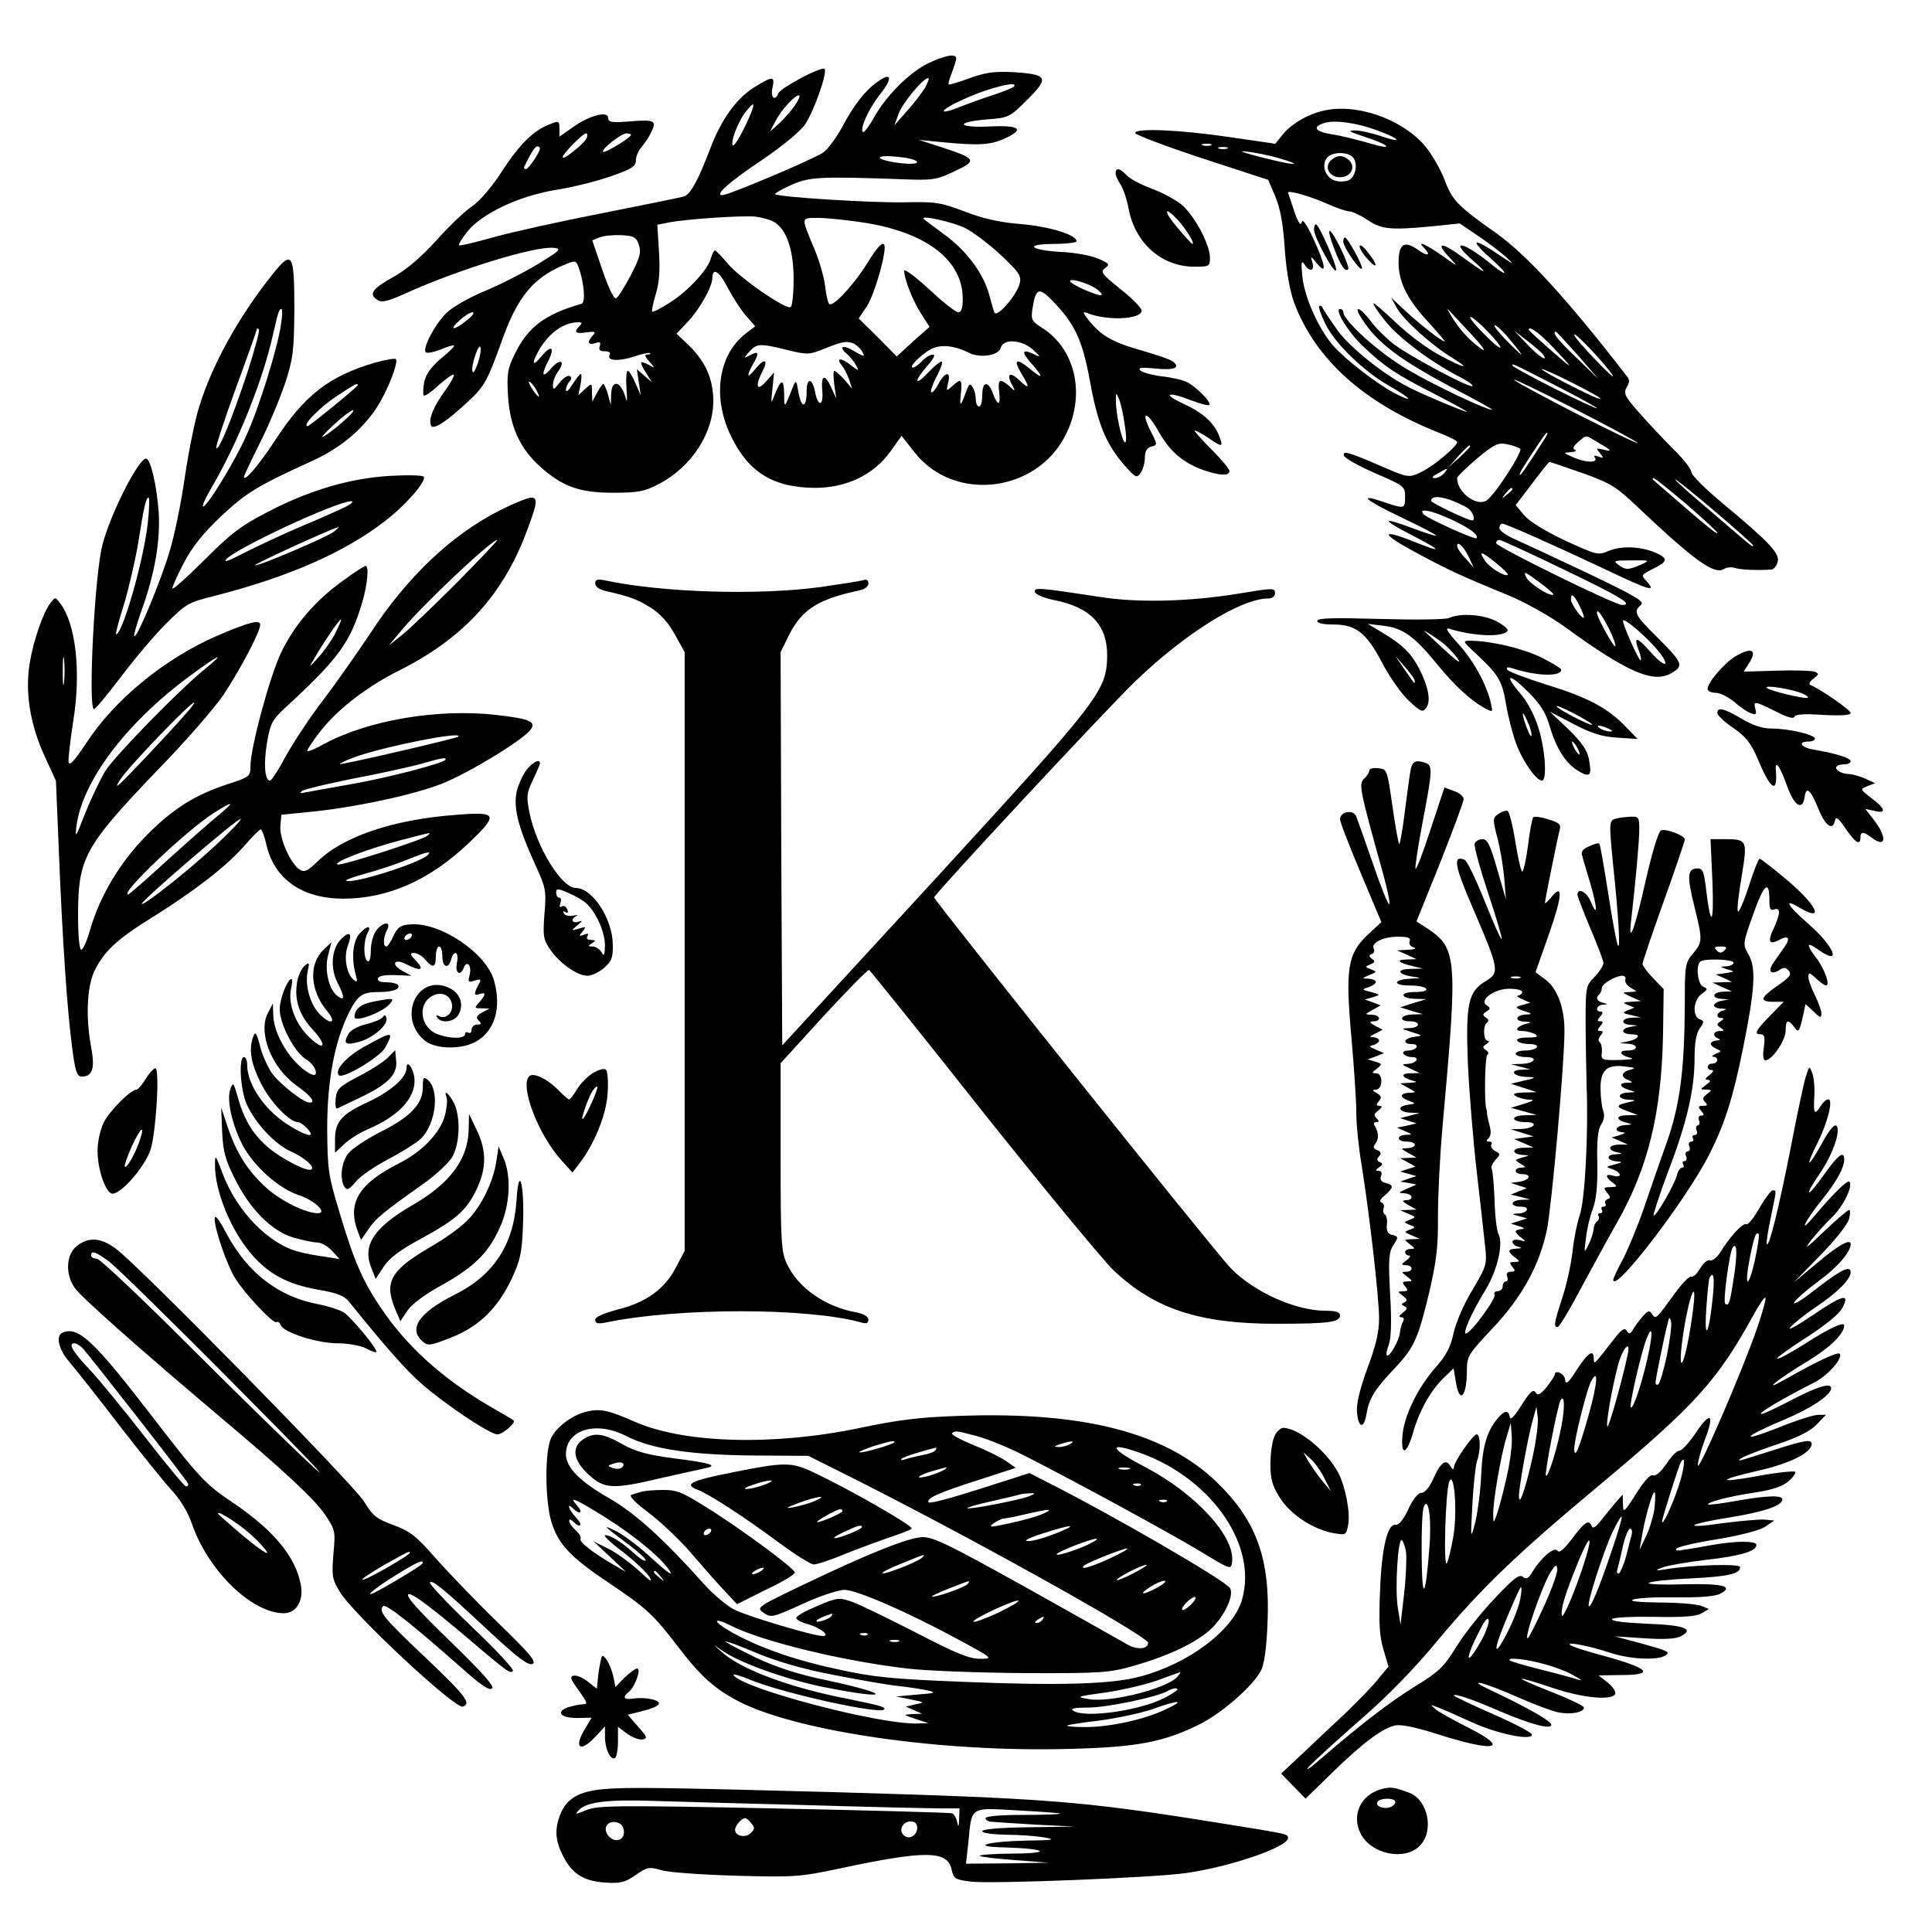 <?xml version="1.0" standalone="no"?>
<!DOCTYPE svg PUBLIC "-//W3C//DTD SVG 20010904//EN"
 "http://www.w3.org/TR/2001/REC-SVG-20010904/DTD/svg10.dtd">
<svg version="1.0" xmlns="http://www.w3.org/2000/svg"
 width="594pt" height="594pt" viewBox="0 0 594 594"
 preserveAspectRatio="xMidYMid meet">

<g transform="translate(0,594) scale(0.1,-0.1)"
fill="#000000" stroke="none">
<path d="M2855 5746 c-57 -27 -130 -99 -169 -169 -15 -27 -30 -46 -33 -43 -10
10 18 72 52 115 40 50 37 71 -5 41 -41 -29 -74 -72 -111 -141 -18 -33 -44 -68
-58 -78 -31 -21 -291 -131 -310 -131 -25 0 20 40 126 111 59 40 113 85 128
106 28 42 70 161 60 171 -9 9 -135 -58 -142 -75 -10 -26 -25 -13 -18 17 8 37
1 37 -57 1 -55 -35 -100 -98 -134 -187 -36 -95 -61 -142 -81 -148 -10 -3 -122
-26 -249 -51 -128 -25 -278 -58 -335 -74 -57 -16 -106 -28 -108 -25 -2 2 9 21
26 42 44 55 157 109 271 128 52 8 128 27 170 42 64 22 77 31 77 48 0 12 7 30
16 40 9 11 22 29 28 41 22 42 16 46 -59 40 -59 -5 -70 -3 -70 10 0 23 -56 9
-107 -27 l-43 -30 0 25 c0 23 -2 24 -27 14 -52 -19 -95 -62 -148 -143 -31 -49
-69 -93 -93 -110 -23 -15 -73 -63 -111 -106 -48 -52 -92 -90 -134 -113 -63
-35 -75 -52 -45 -70 12 -8 32 -3 85 21 156 71 397 146 455 140 26 -3 22 -7
-50 -51 -43 -26 -116 -63 -162 -82 -46 -19 -99 -49 -117 -67 -36 -35 -75 -109
-64 -121 4 -4 24 0 45 8 21 9 40 15 42 12 2 -2 -16 -20 -41 -40 -31 -27 -46
-48 -51 -73 -3 -19 -4 -37 -1 -40 3 -3 24 11 46 32 23 20 44 35 46 32 3 -3 -9
-24 -25 -47 -37 -50 -53 -89 -45 -109 6 -16 49 12 118 77 47 44 57 63 101 186
47 132 96 191 189 230 36 15 38 15 46 -7 17 -47 22 -108 9 -112 -112 -32 -164
-71 -204 -152 -24 -48 -26 -63 -22 -132 6 -93 36 -160 98 -216 69 -62 121 -81
225 -81 78 0 97 4 141 27 101 53 169 158 167 259 -1 66 -25 119 -77 169 l-36
34 34 36 c35 36 76 108 76 134 0 35 21 23 46 -26 15 -29 40 -68 56 -87 l30
-34 -31 -24 c-84 -66 -101 -197 -43 -315 54 -111 130 -157 258 -158 96 0 180
40 231 111 l35 49 40 -51 c121 -154 374 -125 464 53 62 122 32 262 -69 328
-36 23 -38 26 -32 65 10 61 20 63 64 17 67 -70 89 -119 112 -243 23 -129 49
-194 105 -258 35 -40 39 -42 51 -25 7 10 13 31 13 47 0 20 6 30 20 34 19 5 19
6 -1 45 -33 64 -15 68 21 5 36 -65 76 -99 139 -122 52 -18 81 -19 81 -3 0 6
-25 36 -55 66 -30 30 -54 57 -52 58 2 2 20 -8 40 -21 45 -31 49 -31 36 3 -16
42 -49 72 -109 100 -68 31 -52 40 20 12 29 -11 55 -18 58 -15 8 7 -38 54 -68
70 -14 7 -49 15 -79 18 -30 4 -59 12 -65 18 -8 9 3 10 46 6 58 -6 78 2 55 21
-6 6 -51 21 -99 35 -88 25 -123 45 -161 93 -19 24 -19 27 -3 21 61 -24 166
-19 166 8 0 8 -29 38 -65 66 -58 47 -63 53 -47 65 15 11 13 14 -22 29 -21 9
-69 18 -107 20 -100 5 -125 24 -31 25 39 0 72 4 72 8 0 20 -81 45 -170 53 -67
5 -118 17 -175 39 -74 28 -89 30 -185 28 -98 -2 -388 16 -397 25 -2 2 20 15
49 28 56 25 86 27 338 18 98 -4 109 -2 164 24 71 33 68 39 -35 73 l-74 24 70
-7 c114 -11 149 -9 194 11 63 29 47 42 -49 37 -100 -4 -103 14 -4 22 65 5 68
6 123 61 67 67 63 77 -41 84 -57 3 -86 0 -133 -17 -32 -12 -63 -21 -67 -21 -4
0 0 16 8 35 7 19 14 39 14 45 0 16 -32 11 -85 -14z m-11 -76 c-10 -16 -35 -49
-56 -72 l-38 -43 12 33 c10 32 76 112 92 112 4 0 -1 -13 -10 -30z m272 3 c-4
-4 -30 -14 -59 -24 -29 -9 -76 -26 -104 -37 -74 -30 -66 -11 10 23 78 36 175
59 153 38z m-674 -60 c-11 -15 -32 -39 -47 -53 l-28 -25 18 34 c18 35 65 85
73 77 2 -3 -5 -17 -16 -33z m-132 -18 c-18 -46 -51 -107 -57 -102 -8 9 16 73
38 101 26 33 31 33 19 1z m-506 -79 c-7 -17 -74 -71 -74 -59 0 10 62 73 72 73
4 0 5 -7 2 -14z m136 9 c0 -8 -81 -57 -86 -52 -7 7 56 57 72 57 8 0 14 -2 14
-5z m-280 -41 c0 -12 -35 -64 -43 -64 -4 0 -7 3 -5 8 22 45 33 62 40 62 4 0 8
-3 8 -6z m1129 -30 c49 -10 36 -22 -16 -16 -60 6 -92 21 -47 22 17 0 46 -3 63
-6z m-408 -197 c38 -23 59 -87 59 -175 0 -44 -4 -83 -9 -86 -14 -9 -154 87
-193 133 -19 23 -37 41 -40 41 -3 0 -8 -10 -12 -23 -8 -34 -69 -101 -126 -137
-28 -18 -53 -31 -55 -28 -2 2 3 26 11 53 11 36 14 73 10 132 l-5 82 35 7 c58
11 227 22 267 18 21 -3 47 -10 58 -17z m279 -2 c191 -31 300 -116 300 -234 0
-28 -4 -41 -14 -41 -8 0 -48 32 -90 71 -42 39 -76 64 -76 56 0 -25 27 -93 53
-133 l25 -39 -51 -45 -50 -46 -58 59 -59 58 25 37 c21 32 54 141 55 180 0 26
-19 10 -54 -48 -39 -63 -103 -133 -116 -125 -4 2 -10 27 -13 54 -3 28 -18 79
-32 113 -43 103 -44 98 11 98 27 0 92 -7 144 -15z m307 -16 c23 -11 72 -48
109 -82 58 -55 65 -65 59 -89 -10 -38 -72 -108 -78 -88 -3 8 -10 33 -16 55
-17 63 -69 134 -135 182 -34 25 -63 47 -66 50 -12 13 88 -9 127 -28z m-1003
-51 c8 -23 4 -39 -25 -95 -19 -36 -39 -68 -45 -70 -7 -2 -24 34 -42 87 l-31
91 22 9 c12 5 42 8 67 7 39 -2 46 -6 54 -29z m1404 -134 c13 -9 21 -18 19 -21
-7 -6 -97 33 -97 43 0 9 51 -5 78 -22z m-1933 -99 c-39 -32 -58 -32 -22 0 15
14 33 25 40 25 7 -1 -1 -12 -18 -25z m347 -17 c-19 -19 -14 -25 21 -20 26 4
30 2 20 -9 -19 -20 -16 -31 7 -24 15 5 18 3 14 -9 -4 -12 0 -16 16 -16 12 0
18 -4 15 -10 -12 -19 25 -22 72 -7 26 9 50 14 52 11 2 -2 -2 -4 -9 -4 -9 0 -7
-7 6 -21 19 -22 19 -22 -3 -10 -27 14 -28 9 -6 -27 l17 -27 -23 20 -23 20 6
-40 6 -40 -17 38 c-8 20 -19 37 -23 37 -4 0 -6 -24 -4 -52 3 -48 3 -50 -6 -20
-6 17 -17 32 -25 32 -10 0 -15 -11 -16 -32 l-1 -33 -9 33 c-5 17 -12 32 -14
32 -2 0 -11 -12 -19 -27 l-15 -28 -1 29 c0 29 0 29 -21 10 l-21 -19 7 33 c3
17 4 32 1 32 -4 0 -15 -15 -26 -32 -11 -18 -20 -26 -20 -17 0 8 5 20 11 26 7
7 7 13 1 17 -6 3 -20 -6 -31 -20 -18 -23 -21 -24 -21 -8 0 11 7 30 16 42 24
34 6 41 -22 9 -27 -32 -31 -20 -8 24 21 42 9 50 -21 14 -30 -37 -32 -22 -4 25
30 48 72 78 114 79 15 1 16 -2 7 -11z m842 -54 c9 -4 21 -15 27 -25 9 -17 7
-17 -26 2 -35 21 -49 13 -19 -11 8 -8 20 -22 26 -33 10 -19 9 -19 -17 1 -29
23 -46 22 -27 -1 6 -7 16 -26 22 -42 l10 -30 -24 28 c-14 15 -28 27 -31 27 -3
0 -3 -19 0 -42 l6 -43 -15 33 c-20 44 -32 40 -28 -8 5 -49 -13 -53 -22 -5 -9
45 -26 45 -26 1 0 -51 -16 -53 -25 -3 -6 37 -8 40 -16 20 -28 -71 -28 -70 -28
-24 -1 48 -9 47 -29 -2 -12 -31 -12 -30 -7 18 l5 50 -25 -28 c-29 -33 -34 -14
-10 33 19 37 4 39 -24 4 -24 -30 -27 -21 -6 16 20 35 18 42 -7 29 -23 -12 -23
-12 -4 10 23 25 32 26 116 5 62 -15 68 -15 115 4 57 23 67 24 89 16z m553 -20
c22 -20 23 -23 6 -15 -40 20 -45 11 -14 -24 40 -45 40 -54 0 -21 -43 36 -55
32 -30 -10 28 -46 27 -53 -4 -24 -29 28 -42 22 -24 -12 12 -22 11 -23 -8 -5
-29 25 -36 21 -31 -18 5 -43 -4 -45 -19 -5 -15 41 -33 38 -33 -5 0 -19 -4 -35
-10 -35 -5 0 -10 10 -10 23 0 12 -4 29 -10 37 -7 12 -11 10 -18 -10 -19 -52
-22 -54 -18 -12 5 47 1 50 -26 25 -19 -17 -19 -16 -13 10 10 37 -10 35 -30 -4
-9 -17 -19 -28 -22 -25 -3 3 4 24 16 47 12 23 20 44 17 47 -3 3 -22 -12 -41
-32 -43 -46 -47 -30 -4 19 20 23 26 35 17 35 -8 0 -23 -9 -33 -20 -10 -11 -23
-20 -28 -20 -16 0 25 40 56 57 30 15 71 11 117 -12 34 -17 91 -8 97 16 8 29
65 25 100 -7z m-1708 -41 c-7 -21 -14 -32 -16 -26 -3 7 1 30 8 50 7 21 14 32
16 26 3 -7 -1 -30 -8 -50z m181 -84 c15 -28 5 -23 -15 7 -9 15 -12 23 -6 20 6
-4 16 -16 21 -27z m1808 -105 c5 -30 6 -54 1 -54 -9 0 -29 90 -28 128 0 27 0
27 10 4 5 -13 13 -48 17 -78z"/>
<path d="M4066 5599 c-49 -12 -99 -42 -125 -76 l-20 -25 -144 21 c-151 22
-287 28 -287 12 0 -5 92 -40 204 -77 l205 -67 22 -51 c15 -36 24 -83 29 -161
5 -71 16 -130 29 -166 66 -175 215 -308 444 -399 31 -12 57 -25 57 -29 0 -14
-76 -77 -112 -93 -36 -17 -38 -17 -115 16 -106 46 -126 52 -121 35 3 -8 46
-32 96 -54 89 -38 92 -41 92 -72 0 -38 -1 -38 -64 -17 -85 29 -60 7 53 -47 61
-29 109 -54 107 -56 -1 -2 -33 8 -70 22 -99 37 -102 30 -6 -20 97 -50 98 -57
4 -19 -101 40 -98 23 6 -33 100 -54 138 -72 287 -133 53 -22 128 -64 175 -98
194 -141 272 -174 328 -141 38 23 34 31 -49 114 -64 63 -70 75 -46 95 13 10
-14 26 -160 96 -97 46 -198 93 -225 105 -28 12 -50 28 -50 35 0 8 4 14 9 14
11 0 174 -73 324 -144 126 -60 150 -67 122 -36 -21 23 -21 22 23 44 39 20 40
29 6 45 -46 21 -107 24 -146 8 -35 -15 -37 -14 -136 31 -63 30 -110 59 -126
78 l-26 31 51 67 c27 36 51 66 53 66 1 0 46 -15 100 -34 87 -31 105 -42 169
-103 180 -170 238 -211 268 -192 8 5 23 6 33 3 16 -6 72 -8 113 -5 6 1 15 10
18 22 9 26 -23 60 -162 176 -57 47 -103 92 -103 102 0 9 -25 41 -56 71 -30 30
-78 81 -105 112 -44 50 -48 59 -38 77 9 13 10 23 2 33 -188 243 -310 375 -404
442 -119 84 -135 101 -159 167 -13 32 -40 79 -62 104 -73 82 -212 129 -312
104z m171 -61 c69 -25 78 -40 10 -17 -29 10 -65 18 -82 18 -23 0 -17 -4 29
-19 81 -26 94 -44 15 -20 -35 10 -86 23 -114 27 -52 8 -62 23 -23 35 32 10
103 0 165 -24z m-514 -45 c-7 -2 -19 -2 -25 0 -7 3 -2 5 12 5 14 0 19 -2 13
-5z m50 -10 c-7 -2 -19 -2 -25 0 -7 3 -2 5 12 5 14 0 19 -2 13 -5z m158 -29
c85 -25 50 -24 -51 2 -59 15 -77 22 -47 18 26 -3 71 -12 98 -20z m229 2 c15
-19 9 -56 -11 -69 -9 -5 -28 -7 -42 -3 -31 7 -46 48 -27 71 16 19 64 19 80 1z
m-81 -142 c29 -13 61 -24 70 -24 9 0 34 -12 55 -26 43 -29 70 -32 197 -20 l87
9 53 -36 c30 -20 70 -50 89 -67 29 -26 25 -25 -25 9 -32 22 -61 38 -65 35 -3
-4 17 -26 45 -50 58 -52 52 -59 -8 -10 -85 68 -123 69 -44 1 50 -44 32 -36
-41 18 -61 44 -80 42 -36 -4 29 -32 29 -31 -22 5 -50 35 -80 48 -56 24 23 -23
12 -28 -17 -7 -43 31 -61 20 -61 -38 0 -61 27 -114 93 -185 29 -32 51 -58 49
-58 -9 0 -77 53 -121 94 l-44 41 19 -34 c20 -35 104 -111 167 -150 62 -38 41
-35 -35 6 -40 21 -100 66 -136 101 -36 34 -67 61 -69 59 -2 -3 14 -27 37 -55
39 -50 142 -127 228 -171 24 -12 42 -25 39 -28 -8 -7 -192 91 -242 129 -23 18
-55 49 -70 70 -33 44 -56 52 -30 11 48 -77 118 -129 286 -218 68 -35 121 -65
117 -65 -19 0 -176 74 -259 123 -88 51 -199 151 -199 178 0 5 -5 9 -10 9 -19
0 27 -74 72 -116 64 -61 102 -86 216 -144 56 -29 102 -54 102 -56 0 -4 -145
57 -182 77 -76 39 -176 120 -214 171 -23 32 -44 64 -47 70 -2 7 -7 10 -11 7
-3 -3 6 -29 20 -57 30 -60 119 -146 198 -190 63 -36 77 -53 18 -23 -54 27
-155 105 -193 148 -45 52 -89 150 -95 214 -4 42 -3 50 6 37 16 -26 33 -22 25
5 -6 21 -6 21 14 -3 32 -39 26 -4 -11 76 -22 47 -34 63 -36 50 -3 -12 -11 0
-23 35 -10 30 -18 55 -19 57 0 8 70 -12 119 -34z m441 -398 c38 -40 52 -61 35
-49 -36 25 -66 58 -91 98 -10 17 -16 28 -13 25 3 -3 34 -36 69 -74z m92 -41
c6 -11 -13 2 -41 30 -28 27 -51 54 -51 59 0 13 78 -63 92 -89z m31 20 c21 -25
36 -45 35 -45 -2 0 -24 20 -48 45 -24 25 -40 45 -34 45 5 0 27 -20 47 -45z
m97 11 c14 -12 43 -42 65 -66 32 -35 25 -31 -32 19 -40 35 -73 65 -73 67 0 10
17 1 40 -20z m5 -57 c16 -24 -15 -5 -50 33 l-40 42 42 -33 c24 -18 45 -37 48
-42z m106 -1 l63 -73 -67 65 c-59 56 -77 80 -63 80 2 0 32 -33 67 -72z m107
-62 c8 -12 -16 9 -52 47 -36 37 -66 72 -66 78 0 11 96 -90 118 -125z m-170
-34 c67 -34 122 -65 122 -67 0 -3 -58 24 -130 60 -71 36 -130 68 -130 71 0 7
-6 10 138 -64z m132 -37 c0 -5 -38 12 -117 53 -35 18 -63 35 -63 37 0 3 41
-15 90 -40 50 -25 90 -47 90 -50z m115 -137 c6 -6 -75 33 -180 86 -104 53
-194 102 -200 108 -5 6 76 -33 180 -86 105 -54 195 -102 200 -108z m-291 5
c-53 -83 -67 -103 -71 -103 -3 0 3 12 13 28 53 82 67 102 71 102 3 0 -3 -12
-13 -27z m170 -4 c42 -24 45 -29 14 -21 -21 5 -22 4 -9 -11 12 -15 12 -17 -4
-11 -13 5 -16 4 -11 -4 10 -16 -31 -15 -69 3 -30 13 -30 13 -5 15 14 1 19 4
12 7 -8 3 -5 11 10 24 28 23 20 23 62 -2z m-240 -19 c8 -8 -72 -133 -101 -157
-30 -24 -93 22 -93 67 0 5 28 32 61 60 54 45 65 50 93 44 17 -3 35 -10 40 -14z
m-154 7 c0 -2 -15 -16 -32 -33 l-33 -29 29 33 c28 30 36 37 36 29z m-80 -82
c-7 -8 -20 -15 -29 -15 -11 0 -8 5 9 14 33 19 35 19 20 1z m746 -96 c52 -45
94 -84 94 -87 0 -6 -22 11 -110 87 -41 36 -79 68 -84 73 -6 4 -6 8 -2 8 4 0
50 -37 102 -81z m204 -126 c0 -7 1 -8 -137 111 -57 48 -103 89 -103 92 0 3 54
-40 120 -96 66 -56 120 -104 120 -107z m-740 173 c0 -2 -8 -10 -17 -17 -16
-13 -17 -12 -4 4 13 16 21 21 21 13z m-141 -56 c18 -9 30 -40 17 -40 -13 0
-126 54 -126 60 0 21 49 13 109 -20z m-43 -39 c55 -26 82 -47 73 -56 -6 -4
-148 60 -161 73 -22 22 25 13 88 -17z m344 -153 c173 -83 214 -108 177 -108
-22 0 -387 179 -387 190 0 6 4 10 10 10 5 0 95 -41 200 -92z m-294 39 l15 -32
-25 28 c-15 15 -26 33 -26 38 0 18 20 -1 36 -34z m85 -19 c21 -17 37 -33 35
-35 -8 -8 -57 22 -71 44 -21 31 -11 29 36 -9z m444 -4 c-39 -17 -47 -17 -70 0
-16 12 -12 13 41 13 57 1 58 0 29 -13z m-269 -92 c-9 -8 -75 34 -84 54 -9 19
-4 17 38 -14 27 -20 48 -38 46 -40z m79 -32 c8 -16 15 -33 15 -37 -1 -14 -40
39 -40 53 0 22 8 17 25 -16z m91 -71 c14 -28 23 -53 20 -56 -4 -5 -56 89 -56
102 0 15 12 -1 36 -46z m148 -65 c45 -54 28 -62 -19 -9 -44 50 -54 50 -35 1 5
-14 7 -26 4 -26 -6 0 -54 107 -54 121 0 13 67 -44 104 -87z"/>
<path d="M4089 5444 c-17 -21 0 -49 31 -49 31 0 48 28 31 49 -8 9 -21 16 -31
16 -10 0 -23 -7 -31 -16z"/>
<path d="M4040 5234 c0 -23 63 -139 68 -125 4 12 -53 141 -62 141 -4 0 -6 -7
-6 -16z"/>
<path d="M4101 5178 c21 -56 35 -75 44 -66 7 7 -46 118 -57 118 -4 0 2 -24 13
-52z"/>
<path d="M4130 5197 c0 -16 50 -90 57 -83 6 5 -44 96 -52 96 -3 0 -5 -6 -5
-13z"/>
<path d="M4180 5183 c0 -7 11 -25 25 -40 32 -36 32 -17 0 22 -13 17 -24 25
-25 18z"/>
<path d="M3430 5407 c0 -7 7 -22 15 -34 8 -12 20 -46 25 -75 20 -106 102 -178
202 -178 46 0 48 1 48 28 0 40 -46 126 -85 161 -19 16 -61 39 -94 51 -33 12
-68 31 -77 41 -20 22 -34 25 -34 6z m192 -144 c25 -28 53 -73 44 -73 -2 0 -23
23 -46 50 -44 52 -42 70 2 23z"/>
<path d="M839 5098 c-105 -131 -188 -281 -227 -410 -12 -37 -31 -131 -43 -210
-11 -79 -32 -181 -46 -228 -25 -88 -102 -274 -110 -266 -3 2 7 35 20 73 43
118 60 217 55 307 -6 83 -25 166 -39 166 -23 0 -109 -168 -134 -265 -24 -89
-45 -505 -26 -505 5 0 41 44 82 98 40 53 102 127 138 163 63 63 70 67 151 87
226 58 398 133 521 228 65 49 130 124 122 138 -3 5 -48 6 -102 3 -123 -7 -247
-43 -376 -110 -84 -43 -115 -67 -197 -149 -54 -54 -98 -93 -98 -87 0 6 16 42
36 80 26 49 60 91 115 143 76 71 110 92 279 169 86 39 154 96 199 165 33 51
67 139 58 148 -3 3 -32 -2 -64 -11 -141 -41 -218 -101 -308 -240 -47 -72 -95
-129 -95 -111 0 3 22 50 49 104 27 53 61 135 77 182 25 77 28 99 29 227 0 175
-6 186 -66 111z m25 -155 c-10 -72 -69 -261 -108 -345 -35 -79 -124 -223 -132
-215 -3 3 9 28 26 57 80 136 158 330 189 470 16 70 19 80 26 80 4 0 3 -21 -1
-47z m-104 -150 c-47 -141 -87 -239 -95 -231 -3 3 24 85 60 184 36 98 65 180
65 183 0 2 3 2 6 -2 3 -3 -13 -63 -36 -134z m340 -37 c0 -5 -148 -126 -154
-126 -19 0 34 55 86 90 59 39 68 44 68 36z m-45 -112 c-22 -20 -49 -40 -60
-46 -11 -6 3 10 30 35 28 26 55 46 60 46 6 0 -8 -16 -30 -35z m-600 -306 c-11
-113 -78 -348 -98 -348 -3 0 8 40 23 88 15 49 35 135 45 193 18 115 24 139 32
139 3 0 2 -33 -2 -72z m612 46 c-16 -8 -75 -35 -133 -59 -57 -24 -138 -62
-180 -83 -49 -26 -69 -33 -58 -21 31 34 340 178 384 178 8 0 2 -7 -13 -15z
m-41 -79 c-24 -18 -236 -108 -242 -103 -3 4 242 116 256 117 3 0 -4 -6 -14
-14z"/>
<path d="M1539 4372 c-150 -75 -289 -207 -403 -383 -38 -57 -102 -148 -142
-201 -41 -53 -92 -131 -115 -172 -22 -42 -44 -76 -49 -76 -16 0 -20 52 -9 117
10 59 16 70 56 107 163 150 200 200 237 325 16 55 21 111 10 111 -4 0 -35 -20
-69 -45 -84 -60 -149 -135 -190 -220 -35 -72 -95 -294 -95 -351 0 -31 -3 -33
-67 -54 -102 -33 -170 -75 -253 -159 -81 -82 -144 -187 -174 -293 -9 -32 -21
-58 -26 -58 -6 0 -10 44 -10 105 0 178 19 212 247 450 85 87 175 191 201 230
52 79 112 193 112 214 0 17 -33 9 -133 -34 -161 -70 -315 -196 -402 -330 -34
-51 -51 -71 -54 -59 -2 10 5 66 14 126 25 152 8 301 -40 363 -15 20 -15 20
-30 1 -23 -30 -53 -118 -64 -187 -14 -87 1 -184 45 -281 l36 -79 9 -217 c11
-276 26 -493 41 -604 9 -72 15 -88 29 -88 33 0 41 24 30 86 -18 94 -14 188 9
238 29 60 69 98 174 163 129 80 229 157 284 219 26 30 50 54 54 54 3 0 12 -23
18 -51 25 -103 111 -162 235 -162 137 0 264 56 383 168 96 91 93 100 -32 90
-195 -14 -350 -66 -429 -143 -30 -29 -41 -35 -55 -26 -28 17 -63 95 -60 134
l3 35 80 8 c140 13 327 53 415 88 80 32 242 130 270 164 21 26 0 35 -105 47
-179 20 -392 -16 -528 -89 -26 -15 -49 -24 -52 -22 -2 3 18 33 45 67 55 67
140 132 240 182 187 94 307 221 380 402 42 108 46 128 23 128 -10 0 -52 -17
-94 -38z m-134 -223 c-72 -72 -148 -145 -170 -162 l-40 -32 42 50 c66 79 274
275 292 275 3 0 -53 -59 -124 -131z m-374 -156 c-11 -21 -34 -54 -51 -73 -30
-33 -31 -34 -14 -5 33 57 79 123 82 120 2 -2 -6 -20 -17 -42z m-834 -150 c-2
-21 -4 -6 -4 32 0 39 2 55 4 38 2 -18 2 -50 0 -70z m433 40 c-77 -62 -276
-266 -306 -313 -15 -25 -43 -83 -62 -130 -29 -75 -32 -80 -27 -40 18 138 152
316 345 459 90 67 121 82 50 24z m-61 -140 c-18 -21 -77 -85 -132 -143 -76
-80 -91 -93 -66 -55 30 44 214 235 226 235 3 0 -10 -17 -28 -37z m840 -68 c-6
-5 -348 -85 -363 -84 -6 0 14 10 44 21 87 32 337 82 319 63z m-39 -70 c0 -10
-172 -55 -285 -75 -66 -12 -131 -23 -145 -26 -19 -4 -21 -3 -10 5 9 5 76 21
150 36 74 14 167 34 205 44 79 22 85 23 85 16z m-700 -173 c-25 -20 -96 -83
-158 -139 -62 -57 -115 -103 -118 -103 -28 0 179 197 264 251 62 39 66 36 12
-9z m-5 -89 c-87 -81 -223 -188 -229 -182 -6 6 298 267 304 261 3 -2 -31 -38
-75 -79z m650 28 c-15 -13 -263 -93 -277 -89 -17 6 92 48 191 74 104 27 97 26
86 15z m0 -60 c-28 -26 -238 -92 -251 -78 -2 2 26 12 63 22 37 10 93 29 123
41 61 25 79 29 65 15z"/>
<path d="M1830 4146 c0 -9 12 -18 28 -22 78 -18 101 -26 142 -52 30 -19 55
-46 75 -83 l30 -54 0 -920 0 -921 -26 -49 c-34 -67 -91 -109 -179 -131 -45
-12 -70 -23 -70 -32 0 -11 8 -13 33 -8 221 46 620 46 785 0 16 -5 22 -2 22 9
0 9 -14 17 -37 22 -96 17 -180 76 -214 150 -17 36 -19 69 -19 328 l0 288 132
145 c73 79 136 143 140 142 3 -2 160 -196 347 -433 188 -236 370 -457 405
-491 126 -119 264 -164 500 -164 163 0 196 5 196 26 0 10 -13 14 -44 14 -93 0
-222 58 -293 132 -51 53 -913 1132 -911 1139 7 17 518 566 614 660 155 150
328 259 414 259 11 0 20 7 20 15 0 18 -3 18 -111 0 -154 -25 -312 -29 -429
-10 -184 28 -203 30 -198 15 2 -8 29 -19 59 -25 112 -22 164 -77 163 -172 -2
-108 -21 -132 -531 -688 l-468 -509 -3 604 -2 605 27 55 c40 77 89 108 216
135 15 3 27 12 27 21 0 10 -6 14 -17 10 -10 -3 -69 -12 -131 -21 -194 -26
-486 -17 -664 21 -21 4 -28 2 -28 -10z"/>
<path d="M4455 4040 c-11 -5 -107 -6 -212 -3 -142 4 -193 3 -193 -6 0 -7 18
-11 48 -11 71 0 103 -25 152 -119 24 -45 60 -96 83 -117 36 -33 41 -35 52 -20
15 20 7 64 -22 121 -25 47 -52 74 -113 110 l-45 27 49 -6 c60 -7 95 -33 166
-120 52 -64 104 -112 148 -135 22 -11 22 -11 16 16 -13 59 -55 134 -101 184
-32 35 -41 50 -28 46 79 -24 168 -27 180 -6 3 4 -12 17 -34 29 -42 21 -110 26
-146 10z m-24 -73 c15 -11 37 -33 50 -51 19 -27 -10 -3 -101 83 -9 8 25 -13
51 -32z m-81 -121 c0 -5 -1 -7 -3 -5 -2 2 -15 22 -31 44 l-27 40 30 -35 c17
-19 31 -39 31 -44z"/>
<path d="M4536 3932 c71 -66 82 -84 94 -155 6 -37 20 -92 31 -122 20 -55 62
-115 80 -115 16 0 10 96 -11 162 -12 39 -34 81 -56 106 -52 61 -35 64 25 4 37
-37 54 -64 65 -103 21 -71 49 -115 88 -139 37 -22 43 -16 33 37 -5 26 -22 51
-63 91 l-57 54 73 -38 c55 -29 87 -39 135 -42 l62 -4 -35 36 c-56 59 -117 91
-242 130 -64 20 -120 41 -124 47 -4 8 1 9 17 4 74 -24 149 -26 149 -4 0 4 -28
21 -62 38 -58 28 -156 51 -218 51 -24 0 -23 -2 16 -38z m359 -220 c-4 -5 -103
46 -109 56 -3 5 21 -5 54 -22 32 -17 57 -32 55 -34z m-186 -32 c0 -8 -7 1 -14
20 -18 46 -17 64 0 25 8 -16 14 -37 14 -45z m236 20 c13 -6 15 -9 5 -9 -8 0
-22 4 -30 9 -18 12 -2 12 25 0z m-95 -60 c6 -11 8 -20 6 -20 -3 0 -10 9 -16
20 -6 11 -8 20 -6 20 3 0 10 -9 16 -20z"/>
<path d="M5334 3921 c-34 -21 -84 -80 -84 -99 0 -7 11 -12 25 -12 13 0 39 -13
57 -28 18 -16 41 -32 52 -35 15 -6 17 -3 13 13 -7 26 -3 25 62 -7 35 -18 55
-24 58 -17 3 8 30 10 88 6 57 -3 85 -1 85 6 0 9 -94 74 -124 86 -6 2 -2 11 9
19 18 14 18 16 4 22 -10 3 -62 5 -118 3 l-100 -3 14 22 c30 45 12 56 -41 24z
m202 -111 c15 -6 25 -12 22 -15 -5 -6 -117 21 -126 30 -9 10 68 -2 104 -15z"/>
<path d="M5280 3748 c0 -7 22 -28 49 -46 39 -27 54 -46 76 -97 39 -94 61 -107
55 -35 -3 37 12 16 35 -48 21 -59 47 -76 53 -34 5 36 18 26 42 -33 22 -55 45
-71 52 -37 3 13 11 6 32 -25 30 -44 46 -54 46 -28 0 19 9 19 34 0 44 -34 49
-1 9 52 l-28 36 28 -6 c38 -10 34 7 -9 39 -36 28 -36 28 -12 37 l23 9 -30 14
c-16 7 -38 13 -47 14 -44 1 -61 30 -17 30 10 0 19 4 19 10 0 9 -43 23 -112 35
-40 6 -53 25 -18 25 11 0 20 4 20 9 0 12 -80 31 -132 31 -30 0 -59 10 -93 30
-54 32 -75 37 -75 18z"/>
<path d="M1623 3578 c-12 -13 -26 -42 -33 -66 -13 -51 0 -108 55 -229 33 -72
35 -80 29 -152 -5 -69 -4 -79 18 -111 29 -42 83 -80 114 -80 13 0 36 11 51 24
24 21 28 32 27 73 -1 79 -63 173 -114 173 -43 0 -120 124 -142 231 -10 50 -9
60 10 100 12 25 22 48 22 52 0 14 -17 7 -37 -15z m180 -416 c30 -27 57 -88 57
-129 -1 -31 -3 -35 -11 -20 -5 9 -18 17 -27 17 -15 0 -15 2 -2 10 13 8 12 10
-3 10 -11 0 -15 4 -11 12 5 8 2 9 -11 4 -16 -6 -16 -4 -4 10 12 15 11 16 -11
9 -25 -7 -25 -7 -5 10 17 14 17 16 3 11 -20 -6 -25 9 -5 18 6 3 2 3 -10 1 -12
-3 -25 0 -29 6 -4 8 -3 9 4 5 8 -5 10 -2 6 8 -3 9 -11 13 -17 9 -6 -4 -8 0 -4
10 3 10 2 17 -3 17 -6 0 -10 7 -10 15 0 14 4 14 37 0 21 -9 46 -23 56 -33z"/>
<path d="M4337 3573 c-3 -16 -11 -74 -18 -130 -7 -56 -15 -100 -17 -98 -3 3
-12 55 -21 117 -16 111 -16 113 -43 116 -16 2 -28 -1 -28 -7 0 -5 -7 -17 -16
-25 -17 -17 -15 -29 60 -298 13 -49 21 -88 17 -88 -4 0 -27 57 -51 128 -24 70
-47 134 -51 144 -11 20 -49 12 -49 -11 0 -9 29 -83 64 -166 l63 -150 -43 -40
c-61 -58 -68 -104 -49 -315 8 -91 15 -194 15 -230 0 -36 7 -108 16 -160 24
-149 54 -409 54 -474 0 -42 -10 -84 -36 -153 -23 -64 -34 -108 -32 -134 4 -49
21 -54 29 -8 8 49 25 77 85 140 62 66 73 89 109 239 21 92 27 136 26 229 0 64
6 188 14 276 48 535 46 550 -55 616 l-25 16 73 181 c39 99 72 187 72 195 0 8
-13 20 -30 25 l-29 11 -43 -130 c-23 -71 -44 -125 -46 -120 -2 5 8 70 22 144
30 157 31 173 10 181 -30 11 -42 6 -47 -21z m-3 -527 c-3 -8 2 -16 13 -19 10
-3 2 -6 -17 -7 l-35 -2 30 -13 30 -14 -29 -1 c-36 0 -28 -10 16 -20 l33 -8
-39 -1 c-45 -1 -39 -17 9 -24 27 -4 27 -4 -7 -6 -55 -2 -58 -21 -4 -21 25 0
48 -4 51 -10 4 -6 -10 -10 -35 -10 -48 0 -46 -20 3 -21 l32 -1 -40 -12 -40
-13 35 -11 35 -10 -32 -1 c-38 -1 -45 -21 -8 -21 34 0 32 -20 -2 -21 -27 -1
-26 -1 7 -12 35 -11 35 -11 8 -15 -32 -4 -38 -22 -7 -22 11 0 17 -4 14 -10 -3
-5 -15 -10 -26 -10 -11 0 -17 -4 -14 -10 3 -5 15 -10 26 -10 27 0 14 -20 -14
-21 -19 -1 -18 -2 8 -14 l30 -14 -30 -1 c-31 0 -25 -14 10 -23 14 -3 11 -5
-10 -6 l-30 -2 25 -14 c25 -14 25 -14 3 -15 -13 0 -23 -4 -23 -9 0 -5 10 -12
23 -16 21 -8 21 -8 -6 -12 -34 -5 -26 -23 11 -24 l27 -1 -30 -8 -30 -8 25 -8
25 -8 -30 -7 -30 -6 25 -11 c24 -10 24 -11 3 -11 -31 -1 -29 -21 2 -21 14 0
25 -4 25 -10 0 -5 -10 -10 -22 -10 -23 -1 -23 -1 2 -15 l25 -14 -25 -1 -25 -1
24 -13 23 -13 -23 -7 -24 -8 25 -7 25 -7 -25 -8 -25 -9 25 -4 25 -5 -30 -13
c-27 -12 -27 -13 -7 -14 26 -1 30 -21 5 -21 -14 -1 -12 -4 7 -15 l25 -14 -25
-1 -25 -1 25 -11 c24 -10 24 -10 5 -18 -20 -8 -20 -8 -1 -16 19 -7 19 -8 0
-15 -18 -6 -17 -8 6 -17 l25 -11 -25 -1 c-24 -1 -24 -1 -6 -15 17 -13 18 -15
3 -15 -9 0 -17 -4 -17 -10 0 -5 5 -10 12 -10 6 0 3 -7 -8 -15 -17 -13 -17 -14
-1 -15 22 0 23 -20 0 -20 -15 0 -14 -2 3 -15 18 -14 18 -14 0 -15 -15 0 -16
-3 -6 -15 10 -12 9 -15 -6 -15 -18 -1 -18 -1 -1 -14 14 -11 15 -15 5 -20 -11
-5 -11 -7 0 -12 10 -5 9 -9 -5 -20 -12 -9 -13 -13 -5 -14 8 0 10 -5 6 -12 -4
-7 -9 -23 -10 -36 -3 -25 -33 -77 -40 -69 -3 2 0 17 6 33 7 18 9 72 4 154 -6
109 -4 130 10 152 16 24 16 26 -3 31 -14 3 -19 12 -17 31 2 15 -1 29 -6 32 -5
3 -7 12 -4 19 3 8 0 15 -7 18 -7 2 -3 11 11 22 27 24 28 31 2 38 -13 3 -18 10
-14 21 4 10 1 16 -7 16 -11 0 -11 3 1 11 12 8 12 12 2 16 -9 3 -10 9 -2 18 8
9 6 14 -6 19 -12 5 -13 10 -6 19 12 14 11 35 -1 55 -5 7 -3 12 4 12 10 0 10 3
1 12 -9 9 -7 14 6 24 12 10 13 13 3 14 -10 0 -11 3 -2 14 10 11 8 17 -6 25
-14 8 -15 10 -3 11 22 0 23 50 1 50 -14 1 -14 2 2 14 17 14 17 15 -5 22 l-23
7 25 9 25 10 -25 11 c-21 8 -22 11 -7 14 9 3 17 9 17 14 0 5 -8 9 -17 10 -14
0 -13 3 5 11 l23 12 -23 12 c-18 11 -19 13 -5 14 25 0 21 20 -5 20 -23 1 -23
1 2 15 l25 14 -24 9 -25 9 25 7 c24 8 24 8 -6 16 -29 7 -29 8 -7 15 12 4 22
11 22 16 0 5 -10 9 -22 10 -22 0 -22 1 2 11 24 10 24 10 5 18 -19 7 -19 8 -2
15 15 6 16 10 5 17 -10 8 -10 11 0 15 6 2 9 10 6 15 -11 18 27 38 73 38 32 0
41 -3 37 -14z"/>
<path d="M4606 3437 c-17 -12 -17 -16 -2 -74 9 -34 18 -90 21 -125 l5 -63 -27
93 c-21 74 -30 92 -45 92 -10 0 -21 -6 -24 -13 -3 -8 16 -76 41 -152 25 -75
44 -139 42 -142 -3 -2 -26 51 -53 118 -27 67 -54 124 -62 126 -36 14 -30 -19
28 -153 80 -186 81 -195 37 -221 -53 -32 -61 -69 -54 -253 4 -85 16 -234 27
-330 11 -96 23 -201 26 -232 6 -54 5 -60 -39 -134 -27 -44 -51 -101 -58 -133
-9 -42 -22 -68 -56 -106 -54 -62 -95 -145 -101 -207 -6 -67 13 -61 33 9 20 69
54 128 94 167 l30 29 7 -41 c11 -71 34 -47 34 35 0 42 4 50 79 129 92 98 144
194 167 303 15 75 54 510 54 613 0 71 -23 132 -61 158 l-28 21 42 119 c41 117
43 157 6 111 -10 -13 -19 -20 -19 -17 0 9 40 206 46 228 4 13 -5 20 -36 29
-22 7 -43 10 -46 6 -3 -3 -11 -42 -16 -86 -6 -45 -14 -81 -18 -81 -3 0 -13 41
-21 92 -8 50 -19 93 -24 95 -6 2 -19 -3 -29 -10z m67 -504 c-7 -2 -19 -2 -25
0 -7 3 -2 5 12 5 14 0 19 -2 13 -5z m7 -43 c0 -5 -6 -10 -12 -11 -7 0 -2 -5
12 -11 l25 -11 -25 -7 c-25 -7 -24 -9 20 -23 10 -4 7 -6 -7 -6 -33 -1 -39 -21
-6 -22 21 -1 23 -3 8 -6 -32 -8 -42 -23 -14 -23 13 0 31 -5 39 -10 11 -7 5
-10 -23 -10 -23 0 -36 -4 -32 -10 3 -5 20 -10 36 -10 18 0 28 -4 24 -10 -3 -5
-19 -10 -36 -10 -16 0 -29 -4 -29 -10 0 -5 14 -10 31 -10 40 0 28 -20 -14 -21
l-32 -1 30 -8 30 -8 -28 -1 c-38 -1 -24 -21 16 -22 34 -1 31 -3 -18 -14 l-30
-7 40 -13 40 -13 -40 -1 c-30 -1 -36 -4 -25 -11 8 -5 26 -10 40 -11 20 0 17
-3 -15 -13 l-40 -12 40 -11 40 -11 -38 -1 c-45 -1 -41 -21 4 -21 41 0 27 -20
-14 -21 l-32 -1 35 -11 35 -11 -30 -4 -30 -4 30 -13 30 -13 -33 -1 c-36 -1
-35 -20 1 -22 20 -1 20 -2 -3 -8 -24 -7 -24 -7 -5 -19 17 -10 18 -11 3 -12
-10 0 -18 -4 -18 -10 0 -5 9 -10 20 -10 30 0 24 -18 -7 -23 l-28 -4 24 -8 25
-8 -25 -10 -24 -10 30 -7 30 -8 -27 -1 c-35 -1 -37 -21 -2 -21 30 0 22 -20 -9
-21 -20 -1 -20 -2 3 -8 l25 -7 -25 -8 -25 -8 25 -8 c17 -5 19 -8 8 -9 -10 -1
-18 -4 -18 -7 0 -4 8 -13 18 -20 15 -12 15 -12 -5 -7 -13 3 -23 1 -23 -5 0 -6
8 -13 18 -15 13 -4 11 -5 -5 -6 -28 -1 -29 -9 -5 -27 16 -13 16 -13 -2 -14
-15 0 -16 -3 -6 -15 10 -12 9 -15 -5 -15 -11 0 -15 -5 -11 -15 3 -8 1 -15 -4
-15 -6 0 -10 -7 -10 -15 0 -8 -7 -15 -16 -15 -8 0 -12 -5 -9 -10 7 -11 -73
-119 -88 -120 -11 0 19 67 59 132 38 62 57 145 41 174 -5 9 -11 57 -12 106 -2
49 -6 92 -9 95 -3 4 2 15 11 26 17 18 17 19 0 28 -10 6 -15 14 -12 20 4 5 1 9
-6 9 -10 0 -10 3 -2 11 7 7 8 21 2 41 -4 17 -8 33 -7 37 0 3 -1 8 -2 11 -7 15
-5 162 3 167 5 3 3 9 -4 14 -12 8 -11 11 1 19 8 5 10 10 4 10 -14 0 -15 48 -2
56 6 4 5 10 -3 15 -12 8 -11 11 1 19 13 8 13 11 1 19 -25 16 23 51 69 51 22 0
40 -4 40 -10z"/>
<path d="M4968 3423 c-21 -5 -21 -12 -9 -136 17 -161 23 -262 16 -255 -4 3
-17 75 -30 158 -13 83 -25 154 -28 156 -2 3 -17 -1 -31 -8 -18 -7 -26 -17 -22
-27 2 -9 14 -49 26 -89 22 -76 22 -106 0 -52 -12 28 -40 42 -40 19 0 -5 18
-52 40 -104 22 -52 40 -100 40 -106 0 -7 -12 -26 -27 -42 -27 -27 -28 -32 -28
-135 0 -59 2 -147 3 -197 6 -149 -5 -356 -21 -401 -8 -23 -18 -72 -22 -110 -4
-38 -18 -102 -31 -142 -26 -80 -28 -92 -15 -92 5 0 37 53 71 118 35 64 84 155
111 202 96 169 137 336 142 577 l2 142 -32 33 c-18 19 -33 39 -33 44 0 6 29
92 65 192 36 101 65 186 65 191 0 12 -57 34 -73 28 -8 -3 -27 -66 -47 -153
-33 -149 -55 -207 -45 -124 14 122 25 243 25 280 0 37 -2 40 -27 39 -16 -1
-36 -3 -45 -6z m29 -495 c-2 -7 5 -18 17 -25 21 -12 21 -12 -4 -13 -24 -1 -24
-1 5 -15 l30 -13 -30 -2 c-26 -1 -27 -3 -10 -10 l20 -8 -20 -8 c-18 -8 -17 -9
10 -15 l30 -7 -27 -1 c-33 -1 -38 -20 -5 -22 l22 -2 -22 -4 c-32 -6 -29 -23 4
-23 32 0 20 -16 -17 -23 -24 -4 -24 -4 3 -6 35 -1 36 -21 0 -21 -29 0 -22 -15
12 -23 11 -3 -5 -5 -37 -6 -54 -1 -56 0 -53 24 1 14 -2 28 -7 31 -5 3 -4 12 3
20 9 11 9 14 -1 14 -10 0 -10 3 0 15 10 12 10 15 0 15 -10 0 -10 3 0 15 9 10
9 15 1 15 -18 0 -12 20 7 21 16 1 16 2 0 6 -19 5 -23 15 -10 27 4 4 7 13 7 19
0 12 42 37 63 37 8 0 12 -6 9 -12z m15 -277 c-28 -7 -30 -23 -5 -32 15 -6 14
-8 -6 -8 -28 -1 -19 -16 14 -24 15 -4 13 -5 -7 -6 -16 0 -28 -5 -28 -11 0 -5
12 -11 28 -11 20 -1 22 -3 7 -6 -47 -10 -50 -15 -15 -28 l35 -13 -34 -1 c-36
-1 -33 -15 4 -24 15 -4 13 -5 -7 -6 -30 -1 -39 -20 -10 -22 11 -1 8 -4 -8 -9
l-25 -7 25 -11 25 -11 -27 0 c-34 -1 -37 -18 -5 -24 18 -4 17 -4 -6 -6 -32 -1
-27 -20 6 -22 17 -1 15 -3 -8 -9 -29 -7 -29 -8 -7 -15 12 -4 22 -12 22 -17 0
-5 -9 -6 -20 -3 -25 8 -26 -3 -2 -21 16 -12 15 -13 -7 -14 -21 0 -22 -2 -10
-17 11 -13 11 -17 1 -20 -6 -3 -10 -9 -6 -14 3 -5 0 -9 -6 -9 -6 0 -8 -4 -5
-10 3 -5 1 -10 -5 -10 -6 0 -9 -4 -5 -9 3 -5 1 -12 -5 -16 -5 -3 -10 -14 -10
-23 -1 -9 -7 -30 -15 -47 -15 -30 -15 -30 -9 18 3 27 12 67 21 90 11 29 15 72
14 140 -2 71 2 105 12 120 9 14 11 29 6 42 -4 11 -8 41 -8 67 -1 58 19 76 76
69 31 -4 34 -5 15 -10z"/>
<path d="M5265 3228 c5 -134 -5 -144 -20 -19 -6 51 -10 61 -26 61 -31 0 -33
-24 -10 -115 26 -106 26 -111 -4 -147 -24 -28 -25 -36 -25 -156 -1 -203 -15
-310 -56 -426 -20 -55 -51 -146 -70 -201 -19 -55 -48 -125 -64 -156 -17 -31
-30 -60 -30 -63 0 -48 223 243 295 384 48 95 73 174 104 327 37 183 41 249 16
290 -17 30 -17 32 15 121 33 94 50 109 50 45 0 -27 3 -34 15 -29 20 7 19 -14
-2 -59 -19 -40 -14 -51 17 -35 29 16 36 6 16 -22 -9 -13 -23 -33 -32 -46 -20
-27 -11 -41 16 -25 14 10 21 9 30 -2 9 -11 2 -20 -34 -45 -54 -37 -58 -50 -14
-50 l32 0 -42 -43 c-45 -46 -50 -57 -28 -57 11 0 13 -10 9 -40 -4 -25 -2 -40
5 -40 20 0 62 61 62 91 0 33 7 37 26 12 14 -20 16 -17 29 41 l6 29 25 -23 c20
-20 24 -21 24 -6 0 9 -9 34 -20 56 -11 22 -20 47 -20 56 0 15 3 15 23 -4 13
-12 27 -22 31 -22 14 0 -4 51 -30 85 -32 42 -30 51 5 26 77 -55 51 10 -33 82
-63 55 -73 77 -21 45 82 -47 45 17 -56 99 -35 29 -66 53 -69 53 -3 0 -19 -39
-34 -87 -16 -49 -31 -82 -33 -75 -3 7 3 56 12 109 18 110 17 113 -53 113 l-43
0 6 -132z m37 -210 c-9 -9 -15 -9 -24 0 -9 9 -7 12 12 12 19 0 21 -3 12 -12z
m28 -38 c0 -5 -10 -10 -22 -11 -22 -1 -22 -1 2 -9 25 -7 25 -7 -5 -12 l-30 -4
25 -11 25 -12 -30 -1 -30 -1 30 -14 30 -13 -27 -1 c-33 -1 -38 -20 -5 -22 l22
-2 -22 -4 c-13 -2 -23 -9 -23 -14 0 -5 10 -10 23 -10 16 -1 18 -2 5 -6 -21 -5
-24 -23 -5 -23 8 0 7 -4 -3 -10 -13 -9 -13 -11 0 -20 13 -8 12 -10 -2 -10 -21
0 -24 -16 -5 -23 7 -3 5 -6 -5 -6 -10 -1 -18 -5 -18 -10 0 -5 8 -12 18 -16 16
-7 15 -8 -3 -15 -11 -5 -14 -9 -7 -9 17 -1 15 -21 -3 -21 -18 0 -20 -20 -2
-20 7 0 4 -7 -7 -15 -14 -11 -16 -15 -5 -15 10 -1 9 -5 -5 -15 -20 -15 -20
-15 0 -15 18 -1 18 -2 2 -14 -13 -10 -15 -15 -6 -24 9 -9 8 -12 -6 -12 -15 0
-16 -3 -6 -15 10 -12 10 -15 0 -15 -7 0 -10 -7 -6 -15 3 -8 1 -15 -4 -15 -5 0
-7 -7 -4 -15 4 -8 1 -15 -6 -15 -6 0 -8 -4 -5 -10 3 -5 1 -10 -5 -10 -7 0 -10
-7 -6 -15 3 -8 1 -15 -5 -15 -6 0 -9 -7 -5 -15 3 -8 1 -15 -5 -15 -6 0 -7 -4
-4 -10 3 -5 2 -10 -3 -10 -6 0 -13 -10 -16 -22 -7 -30 -66 -131 -72 -125 -2 2
18 63 45 136 58 151 81 252 81 348 0 46 5 76 16 91 14 20 14 23 0 28 -24 9
-20 60 6 78 19 14 19 16 5 22 -17 6 -24 63 -10 77 10 11 103 8 103 -3z"/>
<path d="M1156 3078 c-9 -12 -16 -40 -16 -61 0 -23 -4 -36 -10 -32 -13 8 -13
61 0 86 14 25 -2 24 -25 -2 -20 -22 -25 -75 -12 -123 7 -26 6 -28 -7 -17 -21
18 -30 70 -16 105 14 37 5 45 -21 19 -30 -30 -35 -90 -10 -137 22 -43 21 -57
-4 -36 -25 21 -38 81 -26 124 l10 39 -24 -23 c-47 -44 -42 -127 12 -190 30
-37 8 -42 -26 -6 -28 30 -44 88 -35 129 6 28 5 30 -9 18 -9 -7 -19 -28 -23
-47 -10 -56 4 -102 47 -149 49 -53 35 -70 -15 -19 -40 41 -61 100 -51 145 4
16 4 29 1 29 -12 0 -36 -61 -36 -93 0 -46 46 -133 81 -154 32 -19 43 -61 12
-44 -57 31 -113 120 -113 183 l-1 33 -15 -29 c-32 -59 10 -168 87 -223 45 -32
61 -53 41 -53 -20 0 -94 59 -117 92 -13 20 -30 57 -36 84 -10 38 -14 44 -20
28 -15 -38 -8 -82 22 -142 28 -58 89 -122 115 -122 6 0 19 -9 29 -20 25 -28 3
-26 -50 6 -76 44 -135 127 -135 189 0 14 -4 25 -10 25 -17 0 -11 -103 9 -146
26 -58 88 -124 137 -145 41 -19 71 -45 62 -54 -10 -11 -98 35 -138 71 -46 41
-71 86 -90 154 -12 42 -13 44 -22 21 -12 -33 6 -111 39 -174 36 -65 111 -132
173 -152 48 -16 88 -55 57 -55 -37 0 -112 37 -157 77 -58 52 -94 109 -121 191
l-19 57 3 -75 c3 -62 10 -87 40 -146 47 -94 113 -159 179 -179 29 -8 61 -15
73 -15 12 0 32 -11 45 -25 l24 -26 -44 7 c-25 3 -61 10 -80 15 -93 23 -192
124 -236 242 -21 57 -23 59 -23 27 -1 -81 48 -202 114 -278 52 -60 111 -91
202 -107 59 -10 82 -19 96 -37 107 -133 177 -213 225 -254 75 -65 209 -154
231 -154 17 0 59 37 50 43 -2 2 -36 22 -76 45 -143 84 -252 182 -332 301 -55
81 -83 144 -127 293 -35 115 -37 132 -38 258 0 150 23 269 68 359 27 52 40 61
91 61 41 0 67 9 59 21 -3 5 -19 9 -35 9 -20 0 -29 4 -27 12 3 8 22 11 54 10
l49 -2 -28 15 c-37 21 -25 40 13 20 43 -22 56 -18 30 10 -20 21 -21 25 -7 25
10 0 25 -9 34 -20 24 -28 33 -25 33 10 0 17 5 30 10 30 6 0 10 -13 10 -30 0
-34 19 -41 27 -10 9 32 25 23 18 -10 -7 -31 10 -44 21 -15 10 24 25 6 18 -22
-6 -23 -4 -24 15 -18 20 6 22 5 12 -13 -15 -28 -14 -35 4 -28 20 7 19 -3 -2
-26 -15 -17 -15 -18 8 -18 l24 -1 -23 -12 c-17 -10 -20 -15 -10 -25 9 -9 8
-12 -5 -12 -9 0 -17 -7 -17 -16 0 -8 -4 -12 -10 -9 -5 3 -10 1 -10 -4 0 -20
-76 -12 -104 10 -35 28 -36 82 -2 104 31 21 66 5 66 -29 0 -25 -24 -41 -42
-29 -7 3 -8 1 -4 -5 12 -20 54 -14 66 9 18 32 4 68 -32 83 -98 42 -157 -96
-71 -164 34 -27 116 -27 159 -1 56 34 76 103 53 186 -23 85 -167 181 -258 173
-29 -2 -39 -9 -51 -35 -8 -18 -18 -33 -22 -33 -11 0 -10 28 2 51 15 28 -14 25
-34 -3z m109 -18 c-3 -5 -11 -10 -16 -10 -6 0 -7 5 -4 10 3 6 11 10 16 10 6 0
7 -4 4 -10z"/>
<path d="M1146 2860 c-37 -7 -56 -23 -56 -47 0 -17 83 13 106 38 19 21 16 22
-50 9z"/>
<path d="M1177 2813 c-4 -6 -27 -16 -52 -22 -27 -7 -49 -19 -55 -32 -16 -29
-6 -34 38 -21 42 13 87 53 80 73 -3 9 -6 10 -11 2z"/>
<path d="M1122 2723 c-57 -31 -95 -74 -80 -89 13 -12 128 57 143 86 26 50 24
51 -63 3z"/>
<path d="M1193 2689 c-12 -13 -53 -39 -90 -58 -61 -32 -68 -39 -71 -70 -2 -18
0 -31 5 -29 4 2 37 18 73 35 82 39 113 70 108 112 l-3 32 -22 -22z"/>
<path d="M1250 2657 c0 -30 -47 -71 -116 -104 -83 -38 -104 -61 -104 -117 l0
-40 28 26 c15 15 49 36 75 47 100 43 151 103 140 164 -6 29 -23 48 -23 24z"/>
<path d="M450 2626 c-12 -20 -26 -36 -30 -36 -18 0 -82 -64 -101 -101 -11 -23
-19 -58 -19 -88 0 -59 26 -131 46 -131 28 0 101 85 117 136 16 49 28 237 16
249 -4 3 -17 -10 -29 -29z m-22 -197 c-13 -38 -39 -82 -44 -76 -3 2 7 30 21
62 28 61 43 71 23 14z"/>
<path d="M1823 2641 c-17 -11 -39 -33 -49 -50 -10 -17 -21 -31 -24 -31 -4 0
-17 12 -31 26 -34 36 -79 58 -92 45 -29 -29 26 -176 97 -256 l36 -40 19 25
c47 59 85 152 89 217 3 36 0 69 -5 74 -5 5 -21 1 -40 -10z m3 -76 c-17 -40
-35 -73 -36 -64 0 12 23 74 33 87 17 21 18 13 3 -23z"/>
<path d="M5552 2630 c-6 -19 -27 -117 -46 -217 -37 -187 -66 -306 -74 -299 -2
3 3 39 12 81 19 91 18 85 6 85 -5 0 -24 -25 -41 -55 -17 -30 -35 -52 -40 -49
-10 6 -52 -40 -81 -88 -10 -15 -23 -25 -30 -23 -8 3 -21 -8 -31 -25 -10 -17
-22 -28 -27 -25 -5 3 -28 -20 -51 -52 -58 -80 -58 -80 -70 -63 -8 13 -12 11
-30 -9 -11 -13 -24 -31 -29 -40 -8 -13 -11 -14 -19 -2 -6 10 -15 4 -37 -24
-65 -83 -63 -82 -64 -62 0 30 -17 19 -52 -34 -27 -43 -34 -48 -36 -30 -3 19
-32 31 -32 14 -1 -5 -12 -21 -25 -38 -21 -24 -27 -27 -34 -16 -7 11 -17 2 -43
-39 -22 -35 -34 -48 -36 -37 -4 22 -15 21 -34 0 -36 -41 -50 -87 -54 -177 -2
-50 -11 -116 -18 -146 -15 -55 -15 -54 -9 55 3 61 10 120 14 133 12 31 11 82
-1 82 -11 0 -70 -84 -70 -102 0 -8 -5 -6 -11 5 -14 23 -30 11 -54 -43 -11 -24
-25 -40 -35 -40 -10 0 -26 -19 -40 -50 -14 -31 -29 -49 -38 -48 -26 5 -44 -70
-49 -203 -4 -96 -2 -139 10 -179 l16 -54 -29 -35 c-15 -20 -61 -67 -101 -106
-41 -38 -102 -96 -137 -129 l-63 -59 38 -39 37 -38 81 79 c92 90 154 137 194
146 18 4 61 -5 122 -24 186 -60 237 -50 102 18 -43 22 -87 46 -98 55 -19 16
-19 16 5 7 14 -5 61 -26 105 -46 79 -36 185 -58 185 -38 0 6 -54 34 -120 63
-66 29 -120 55 -120 57 0 8 58 -12 141 -48 98 -42 164 -59 158 -40 -5 13 -85
57 -189 106 -36 17 -45 24 -25 20 17 -4 69 -24 116 -45 47 -21 102 -41 121
-45 38 -7 78 0 78 15 0 5 -46 27 -102 49 -122 48 -118 53 7 11 90 -30 178 -39
191 -19 3 6 -6 22 -22 35 l-29 23 68 1 c109 0 89 21 -63 62 -41 11 -82 24 -90
29 -23 14 56 -1 119 -22 58 -20 146 -25 171 -9 17 11 11 14 -88 41 l-67 18 91
-6 c62 -4 98 -2 113 7 42 22 7 34 -109 38 -67 3 -107 8 -104 14 4 5 58 8 128
7 87 -2 128 1 146 10 l24 14 -24 10 c-14 5 -71 10 -128 10 -66 1 -95 4 -81 9
12 5 72 8 134 7 72 -1 119 3 134 11 44 23 7 32 -113 29 -63 -2 -111 0 -107 4
5 5 62 11 127 14 119 6 154 14 154 35 0 11 -147 7 -230 -7 -31 -5 -32 -4 -11
5 14 6 75 17 135 24 108 12 156 27 156 46 0 13 -61 13 -136 0 -32 -6 -72 -13
-89 -15 -19 -4 -26 -2 -20 4 6 6 63 19 127 29 71 12 128 27 145 38 l28 19 -30
3 c-16 1 -74 -4 -128 -11 -130 -19 -111 -3 23 18 104 17 160 36 160 55 0 14
-50 12 -145 -5 -43 -8 -81 -12 -83 -11 -6 7 62 25 142 37 54 8 87 19 105 35
14 12 23 25 20 29 -4 3 -55 -2 -114 -13 -131 -24 -126 -12 8 18 93 22 157 54
157 81 0 15 -24 11 -122 -21 -51 -16 -95 -30 -98 -30 -16 1 37 24 116 50 62
21 100 40 119 60 l29 30 -25 0 c-13 0 -69 -18 -123 -40 -122 -48 -106 -27 19
25 82 34 145 76 145 97 0 18 -43 5 -125 -38 -48 -25 -89 -44 -91 -41 -5 5 76
52 163 96 41 20 91 76 79 89 -7 6 -69 -23 -166 -78 -82 -47 -23 1 71 57 65 40
109 82 109 108 0 13 -47 -9 -123 -58 -43 -27 -80 -47 -83 -44 -3 2 38 32 90
65 60 39 101 72 111 92 24 46 0 39 -97 -27 -46 -31 -74 -46 -63 -33 11 12 47
41 80 63 63 42 104 83 105 105 0 24 -31 8 -117 -59 -34 -27 -60 -42 -57 -34 3
8 37 38 75 66 59 43 99 90 99 114 0 18 -38 -3 -102 -57 l-73 -61 82 84 c45 46
85 96 88 112 4 15 4 27 0 27 -4 0 -39 -30 -78 -67 -52 -50 -62 -57 -40 -28 17
22 47 55 67 74 34 33 64 96 52 108 -6 6 -50 -37 -109 -107 -50 -60 -28 -14 26
53 43 53 67 97 67 122 0 29 -19 14 -61 -45 -23 -33 -44 -58 -47 -56 -2 3 11
26 29 52 34 49 58 105 59 137 0 33 -19 17 -51 -43 -42 -75 -50 -71 -11 6 32
65 49 134 33 134 -6 0 -16 -9 -23 -20 -19 -30 -23 -25 -20 27 2 27 -1 59 -6
73 -9 24 -9 24 -20 -10z m-157 -567 c-21 -90 -33 -81 -15 10 13 65 19 82 27
73 3 -3 -3 -40 -12 -83z m-65 -55 c-11 -73 -15 -86 -26 -76 -7 7 13 156 23
172 14 21 15 -22 3 -96z m-64 -56 c-11 -113 -27 -142 -20 -37 3 49 8 93 10 97
13 21 16 2 10 -60z m-60 -34 c-11 -87 -28 -168 -36 -168 -8 0 4 102 21 173 15
63 23 60 15 -5z m195 -65 c-41 -120 -180 -443 -181 -418 0 11 9 44 20 74 32
82 21 95 -24 29 -21 -32 -45 -58 -52 -58 -8 0 -26 -18 -40 -40 -17 -25 -33
-39 -41 -36 -9 4 -28 -17 -53 -57 -37 -58 -40 -60 -40 -32 l-1 30 -22 -25
c-12 -14 -32 -39 -45 -55 -15 -20 -25 -26 -28 -17 -9 21 -21 14 -60 -38 -25
-33 -40 -46 -45 -38 -9 15 -51 -21 -77 -64 -12 -21 -19 -25 -30 -16 -11 9 -29
-5 -88 -68 -41 -43 -94 -110 -117 -148 -37 -60 -53 -76 -122 -118 -82 -51
-167 -116 -290 -222 -38 -33 -56 -45 -40 -27 17 18 88 83 158 144 82 71 167
158 236 242 137 164 243 266 501 481 292 244 361 320 471 521 19 34 35 58 37
53 2 -5 -10 -48 -27 -97z m-276 -80 c-10 -46 -22 -86 -26 -89 -5 -3 -9 -1 -9
5 0 11 27 144 37 181 5 22 7 23 11 5 2 -10 -4 -57 -13 -102z m-60 -10 c-18
-79 -44 -157 -51 -150 -6 5 33 173 48 210 19 49 21 20 3 -60z m-61 10 c-19
-87 -58 -223 -62 -219 -6 7 16 128 34 194 16 53 39 74 28 25z m-119 -181 c-30
-107 -44 -140 -45 -107 0 29 38 182 52 208 23 44 20 -5 -7 -101z m-84 -35
c-14 -74 -41 -160 -48 -154 -5 6 36 216 45 232 12 20 14 -20 3 -78z m-91 -106
c-22 -95 -39 -144 -40 -111 0 28 29 188 42 232 l12 43 4 -34 c2 -19 -6 -78
-18 -130z m-80 -62 c-11 -49 -25 -99 -30 -111 -8 -22 -9 -21 -9 7 -1 37 23
179 41 237 l13 43 3 -43 c2 -24 -6 -84 -18 -133z m530 -21 c-20 -60 -49 -121
-50 -106 0 9 51 171 58 183 16 26 11 -22 -8 -77z m-691 -148 c-6 -36 -15 -74
-20 -85 -12 -26 -5 222 7 250 15 35 25 -92 13 -165z m617 77 c-4 -23 -15 -60
-26 -82 l-19 -40 6 35 c9 59 36 155 41 141 2 -7 1 -31 -2 -54z m-691 -112
c-12 -160 -23 -173 -24 -28 -1 72 2 139 6 149 14 37 25 -32 18 -121z m561 -11
c-39 -115 -65 -178 -71 -172 -7 7 45 168 72 226 14 29 27 52 29 49 2 -2 -11
-48 -30 -103z m61 49 c-3 -10 -10 -39 -17 -66 -7 -26 -17 -50 -22 -54 -6 -3
-8 3 -5 13 3 11 11 43 17 72 7 28 16 52 22 52 5 0 7 -8 5 -17z m-694 -55 c2
-18 0 -76 -6 -128 l-11 -95 -8 50 c-10 57 0 218 12 210 4 -3 10 -19 13 -37z
m526 -96 c-24 -64 -45 -109 -47 -99 -4 21 10 66 51 167 48 115 44 63 -4 -68z
m-99 -64 c-23 -51 -46 -97 -51 -103 -20 -21 42 161 70 204 13 20 17 22 19 8 2
-9 -15 -58 -38 -109z m-76 15 c-4 -21 -20 -64 -36 -95 -29 -59 -45 -76 -33
-35 12 38 67 167 71 167 3 0 2 -17 -2 -37z m-119 -126 c-51 -90 -53 -60 -3 35
13 27 23 37 25 27 2 -8 -8 -36 -22 -62z m188 -72 c32 -8 75 -24 95 -36 20 -11
28 -17 17 -14 -11 4 -62 18 -114 31 -52 13 -97 26 -99 29 -10 10 46 5 101 -10z"/>
<path d="M1300 2597 c0 -51 -38 -91 -130 -137 -43 -22 -87 -51 -99 -66 -22
-28 -27 -78 -12 -103 8 -12 14 -9 35 16 14 17 58 47 98 68 40 21 85 49 101 63
47 45 60 150 22 182 -13 11 -15 7 -15 -23z"/>
<path d="M1373 2566 c3 -7 1 -32 -5 -55 -13 -52 -70 -112 -140 -147 -125 -63
-161 -122 -128 -210 l10 -26 23 33 c22 33 44 51 171 141 36 26 75 62 86 80 24
40 27 126 5 168 -16 30 -32 42 -22 16z"/>
<path d="M1441 2467 c-2 -91 -57 -165 -171 -231 -121 -70 -157 -125 -128 -195
l13 -33 25 38 c18 27 50 51 115 86 108 59 140 87 171 153 30 64 30 117 0 180
l-24 50 -1 -48z"/>
<path d="M1526 2370 c-9 -63 -47 -141 -90 -183 -19 -20 -68 -55 -108 -78 -127
-74 -148 -109 -113 -194 l16 -37 22 33 c13 19 54 50 102 76 101 56 146 100
181 177 32 70 37 158 12 216 l-15 35 -7 -45z"/>
<path d="M1588 2249 c-9 -136 -70 -230 -191 -290 -107 -54 -142 -103 -99 -142
17 -16 23 -15 87 10 86 33 145 90 188 181 27 58 32 80 35 167 5 125 -13 189
-20 74z"/>
<path d="M660 2192 c0 -31 37 -140 63 -182 28 -46 117 -141 127 -135 4 3 10
-1 13 -9 9 -23 112 -56 175 -56 31 0 70 -7 86 -15 16 -9 31 -14 33 -12 6 7
-75 105 -100 122 -13 8 -48 19 -78 25 -123 23 -217 96 -282 216 -25 48 -37 62
-37 46z"/>
<path d="M236 2109 c-33 -26 -36 -87 -6 -129 21 -30 214 -200 445 -395 201
-169 293 -255 326 -304 29 -44 31 -49 24 -119 -5 -67 -4 -77 19 -115 40 -68
355 -362 379 -354 27 9 9 33 -112 148 -130 123 -149 145 -133 161 8 8 86 -53
241 -190 59 -53 86 -71 94 -63 7 7 -30 49 -129 145 -94 91 -136 137 -129 144
7 7 54 -27 149 -106 165 -140 163 -138 173 -129 4 4 -53 66 -127 136 -74 71
-132 132 -128 136 8 8 41 -19 191 -159 79 -73 111 -97 124 -92 14 6 -7 31
-108 129 -69 67 -155 157 -192 199 -58 66 -76 80 -127 99 -52 19 -64 28 -91
73 -33 53 -693 726 -763 777 -46 34 -83 37 -120 8z m100 -48 c21 -16 197 -188
389 -382 193 -194 301 -307 240 -251 -60 55 -231 222 -380 371 -149 149 -278
271 -287 271 -10 0 -18 5 -18 10 0 17 15 11 56 -19z m924 -895 c0 -8 -141 -88
-146 -83 -3 2 28 23 68 46 77 43 78 43 78 37z m40 -31 c0 -5 -49 -36 -125 -79
-69 -39 -35 -6 45 43 63 39 80 46 80 36z"/>
<path d="M193 1843 c-23 -9 -13 -52 20 -90 18 -21 87 -108 152 -193 66 -85
139 -176 162 -201 27 -29 51 -68 63 -104 50 -144 183 -274 282 -275 39 0 62
38 53 87 -16 86 -82 167 -209 253 -86 58 -101 74 -252 270 -175 227 -223 273
-271 253z m60 -47 c21 -22 321 -406 325 -417 2 -5 -1 -9 -6 -9 -5 0 -62 69
-127 153 -65 83 -142 178 -172 209 -51 54 -64 78 -44 78 5 0 16 -6 24 -14z
m515 -571 c23 -20 47 -46 53 -57 6 -11 -25 10 -70 47 -45 38 -81 70 -81 72 0
9 59 -28 98 -62z"/>
<path d="M1804 1600 c-43 -10 -91 -45 -109 -80 -20 -39 -20 -190 0 -258 21
-69 57 -108 173 -186 120 -80 142 -101 219 -202 68 -89 112 -128 188 -167 184
-92 622 -155 1014 -144 208 5 290 21 402 77 68 35 162 117 186 164 10 19 17
70 20 145 9 198 -34 316 -156 434 -157 152 -408 217 -785 204 -127 -4 -193
-12 -311 -37 -267 -56 -542 -48 -694 19 -79 35 -106 41 -147 31z m123 -76 c77
-39 195 -57 388 -59 l170 -1 90 -45 c369 -183 955 -509 955 -530 0 -20 -35
-22 -64 -5 -17 10 -157 89 -311 175 -239 133 -286 156 -320 155 -44 -2 -167
-51 -375 -151 -125 -60 -134 -65 -116 -79 27 -19 27 -19 129 27 50 23 106 41
123 41 37 0 192 -67 349 -152 109 -59 110 -60 68 -60 -33 0 -75 17 -196 80
-86 44 -174 87 -197 95 -40 14 -45 14 -108 -13 -36 -15 -65 -31 -64 -37 1 -5
17 -14 34 -18 38 -10 73 -37 48 -37 -29 0 -233 61 -272 81 -22 11 -64 46 -92
77 -128 143 -213 219 -292 265 -91 52 -134 95 -134 136 0 76 94 104 187 55z
m1075 1 c31 -8 93 -33 139 -56 160 -81 446 -237 545 -296 97 -59 99 -60 102
-36 11 78 -113 212 -268 293 -101 52 -117 77 -32 49 227 -73 380 -283 331
-456 -26 -94 -163 -198 -315 -238 -86 -23 -245 -28 -539 -16 -226 9 -278 14
-395 40 -135 29 -245 69 -328 117 -53 31 -49 43 5 16 94 -48 343 -109 543
-132 58 -7 220 -13 360 -14 235 -1 261 1 334 22 99 28 176 63 226 102 47 37
86 111 72 137 -12 22 -361 225 -572 331 l-45 23 -153 -49 c-84 -27 -155 -46
-157 -41 -8 12 29 29 154 69 l114 37 -30 21 c-17 12 -62 34 -102 50 -39 16
-68 32 -64 35 9 9 11 9 75 -8z m-252 -19 c0 -6 -103 -36 -108 -31 -2 2 18 10
44 19 54 16 64 18 64 12z m540 -6 c-8 -5 -24 -9 -35 -9 -16 1 -16 2 5 9 35 11
48 11 30 0z m-414 -19 c-3 -5 -22 -12 -42 -15 -19 -4 -43 -10 -52 -13 -9 -3
-14 -3 -10 2 6 6 66 25 106 34 2 1 1 -3 -2 -8z m30 -58 c-4 -4 -26 -13 -48
-20 -22 -6 -37 -8 -32 -3 5 5 25 13 44 18 46 13 44 13 36 5z m567 0 c-7 -2
-21 -2 -30 0 -10 3 -4 5 12 5 17 0 24 -2 18 -5z m34 -49 c-3 -3 -12 -4 -19 -1
-8 3 -5 6 6 6 11 1 17 -2 13 -5z m-342 -34 c-30 -12 -186 -42 -191 -37 -2 2
31 12 73 21 43 10 83 19 88 21 6 2 19 3 30 4 20 0 20 0 0 -9z m-1301 -67 c93
-59 179 -131 198 -168 6 -11 -19 8 -56 42 -37 35 -86 72 -109 84 -48 24 -44
19 36 -40 32 -24 55 -46 52 -49 -3 -3 -18 6 -33 20 -38 35 -74 58 -91 58 -8 0
15 -22 51 -49 35 -27 73 -62 83 -77 14 -22 6 -18 -32 18 -28 25 -70 56 -94 67
l-44 22 50 -47 50 -47 -40 23 c-62 36 -106 70 -100 79 2 5 -4 16 -15 26 -11
10 -20 23 -20 29 0 6 5 5 12 -2 22 -22 32 -12 10 11 -23 24 -32 51 -10 29 20
-20 32 -13 13 8 -29 33 -8 23 89 -37z m1723 51 c-3 -3 -12 -4 -19 -1 -8 3 -5
6 6 6 11 1 17 -2 13 -5z m-382 -39 c-16 -7 -61 -20 -100 -28 -59 -13 -67 -14
-51 -1 11 8 25 14 30 15 6 0 38 6 71 14 75 17 88 17 50 0z m40 -60 c-33 -13
-71 -24 -85 -23 -15 0 4 10 45 23 92 30 116 30 40 0z m96 -36 c-46 -20 -100
-36 -91 -26 9 9 104 46 120 46 8 0 -5 -9 -29 -20z m74 -39 c-55 -26 -97 -39
-83 -24 9 9 122 54 133 53 6 0 -17 -14 -50 -29z m-580 1 c-13 -13 -116 -53
-122 -48 -2 3 24 16 59 30 71 29 76 31 63 18z m652 -47 c-27 -14 -51 -24 -53
-22 -5 5 78 48 91 47 6 0 -12 -11 -38 -25z m-1456 -11 c13 -16 12 -17 -3 -4
-17 13 -22 21 -14 21 2 0 10 -8 17 -17z m945 -22 c-6 -10 -93 -41 -110 -40 -6
0 16 11 49 24 71 28 68 27 61 16z m584 -11 c-46 -25 -63 -25 -25 0 17 11 37
20 45 20 8 -1 -1 -9 -20 -20z m105 -50 c-10 -11 -23 -20 -28 -20 -6 0 -2 9 8
20 10 11 23 20 28 20 6 0 2 -9 -8 -20z m-593 -27 c-41 -19 -76 -32 -79 -29 -7
6 118 65 137 65 8 -1 -18 -16 -58 -36z m-516 -12 c-6 -9 -46 -22 -46 -15 0 3
10 9 23 14 29 11 29 11 23 1z m649 -11 c-3 -5 -12 -10 -18 -10 -7 0 -6 4 3 10
19 12 23 12 15 0z m-538 -46 c-3 -3 -12 -4 -19 -1 -8 3 -5 6 6 6 11 1 17 -2
13 -5z m-102 -124 c77 -15 167 -31 200 -34 33 -4 74 -10 90 -14 25 -6 19 -8
-35 -12 l-65 -6 45 -9 c44 -9 44 -9 15 -15 l-30 -7 25 -11 25 -11 -30 -1 c-29
-2 -29 -2 10 -15 l40 -13 -35 -1 c-120 -3 -540 108 -565 149 -3 5 22 -2 55
-16 102 -41 392 -105 408 -90 7 7 -10 12 -108 32 -181 35 -329 90 -390 144
l-25 22 32 -21 c55 -37 204 -89 316 -110 200 -39 199 -20 -2 23 -87 18 -152
39 -218 70 -51 25 -93 47 -93 49 0 3 44 -13 98 -36 62 -26 147 -50 237 -67z
m198 103 c-7 -2 -19 -2 -25 0 -7 3 -2 5 12 5 14 0 19 -2 13 -5z m857 -108
c-30 -36 -207 -81 -273 -69 -40 7 -38 8 50 20 50 7 122 24 160 37 37 14 70 25
72 26 2 1 -2 -6 -9 -14z m0 -40 c0 -2 -18 -14 -41 -26 -77 -39 -243 -62 -279
-39 -11 7 3 10 46 10 57 0 211 32 244 51 17 9 30 11 30 4z m-37 -61 c-65 -31
-170 -54 -247 -54 -33 0 -57 2 -55 5 3 2 47 9 99 15 52 7 124 22 160 34 86 31
108 30 43 0z"/>
<path d="M1792 1514 c-36 -25 -29 -65 18 -108 49 -44 72 -46 224 -10 61 14
122 27 135 30 40 8 17 16 -95 30 -84 11 -120 21 -161 44 -59 34 -88 37 -121
14z m121 -85 c-6 -6 -18 -6 -28 -3 -18 7 -18 8 1 14 23 9 39 1 27 -11z"/>
<path d="M2256 1414 c-131 -26 -155 -37 -112 -54 37 -14 140 -81 251 -163 50
-37 98 -67 107 -67 10 0 55 15 100 34 46 18 108 41 138 51 30 10 59 21 63 25
8 7 -196 124 -304 174 -65 31 -88 31 -243 0z m94 -39 c-19 -7 -44 -13 -55 -13
-11 0 -2 6 20 13 52 18 80 17 35 0z m155 -50 c-16 -7 -46 -15 -65 -19 -28 -5
-25 -2 15 13 57 21 95 26 50 6z m85 -31 c0 -6 -65 -34 -77 -34 -9 1 58 39 70
40 4 0 7 -2 7 -6z m60 -49 c0 -7 -70 -35 -84 -34 -6 0 7 9 29 19 42 20 55 23
55 15z"/>
<path d="M1970 1353 c-8 -2 -21 -7 -29 -9 -8 -3 12 -24 52 -54 36 -27 91 -79
124 -116 32 -37 78 -90 103 -117 l46 -49 88 44 c49 23 89 47 90 53 1 11 -167
136 -279 205 -69 43 -86 50 -130 49 -27 0 -57 -3 -65 -6z m215 -123 c-3 -5
-11 -10 -16 -10 -6 0 -7 5 -4 10 3 6 11 10 16 10 6 0 7 -4 4 -10z m155 -120
c-8 -5 -19 -10 -25 -10 -5 0 -3 5 5 10 8 5 20 10 25 10 6 0 3 -5 -5 -10z"/>
<path d="M3918 1523 c-7 -16 -12 -53 -12 -84 0 -46 5 -66 29 -104 33 -52 103
-98 167 -109 36 -6 37 -6 43 26 7 37 -8 116 -30 159 -35 67 -123 139 -170 139
-8 0 -21 -12 -27 -27z m154 -128 l20 -40 -25 30 c-14 17 -33 44 -43 60 l-17
30 22 -20 c13 -11 32 -38 43 -60z"/>
<path d="M1846 830 c-3 -14 -7 -38 -8 -54 l-3 -28 -28 22 c-15 12 -34 20 -43
18 -13 -2 -10 -11 15 -45 28 -39 29 -43 12 -43 -11 0 -32 -5 -47 -10 -37 -15
-18 -33 35 -32 l40 1 -19 -32 c-38 -61 -17 -78 31 -26 l29 31 0 -32 c0 -37 17
-73 31 -65 5 4 9 26 9 51 l0 45 29 -22 c16 -11 37 -19 47 -17 15 3 14 8 -14
39 l-32 37 44 11 c25 6 48 15 51 21 8 12 -37 23 -75 18 -33 -5 -38 3 -16 21
19 16 38 71 25 71 -6 0 -23 -13 -39 -28 l-28 -29 -6 32 c-4 17 -13 40 -20 51
-14 18 -15 18 -20 -6z"/>
<path d="M1853 439 c-73 -7 -109 -28 -129 -74 -19 -47 -18 -81 6 -129 28 -57
63 -79 130 -84 47 -3 61 0 94 23 36 25 42 26 80 15 23 -7 127 -14 231 -17 179
-5 197 -3 315 22 267 57 334 56 346 -4 6 -27 11 -30 58 -36 62 -8 562 12 661
26 136 19 315 80 315 108 0 13 2 12 -235 50 -401 64 -508 72 -1160 91 -522 14
-641 16 -712 9z m632 -49 c197 -6 383 -10 412 -10 l53 0 -1 -32 c-1 -25 -3
-27 -6 -10 -3 13 -10 25 -16 27 -7 2 -254 9 -549 15 -484 10 -540 9 -575 -5
-36 -15 -37 -15 -21 2 24 23 91 31 228 26 63 -2 277 -8 475 -13z m774 -26 c2
-2 -48 -4 -112 -4 -71 0 -117 -4 -117 -10 0 -5 8 -11 18 -11 9 -1 71 -5 137
-9 l120 -6 -142 -2 c-88 -1 -143 -6 -143 -12 0 -6 31 -10 73 -11 39 0 92 -4
117 -8 38 -7 30 -9 -55 -10 -125 -3 -174 -19 -65 -21 128 -4 147 -18 26 -19
-60 0 -107 -4 -104 -7 3 -3 53 -9 109 -13 l104 -8 -127 -2 -128 -1 7 63 c11
115 3 109 150 101 71 -4 130 -8 132 -10z m-949 -30 c11 -12 11 -18 -2 -30 -16
-16 -48 -9 -48 10 0 13 20 36 31 36 4 0 12 -7 19 -16z m-392 -22 c4 -28 -24
-40 -45 -19 -21 21 -9 49 19 45 15 -2 24 -11 26 -26z m902 8 c0 -24 -26 -38
-42 -22 -16 16 -2 42 22 42 13 0 20 -7 20 -20z"/>
<path d="M4246 439 c-63 -18 -92 -80 -62 -138 33 -62 135 -83 181 -36 45 44
26 141 -32 163 -49 18 -57 19 -87 11z m44 -39 c0 -6 -7 -13 -15 -16 -20 -8
-48 3 -40 16 8 13 55 13 55 0z"/>
</g>
</svg>

